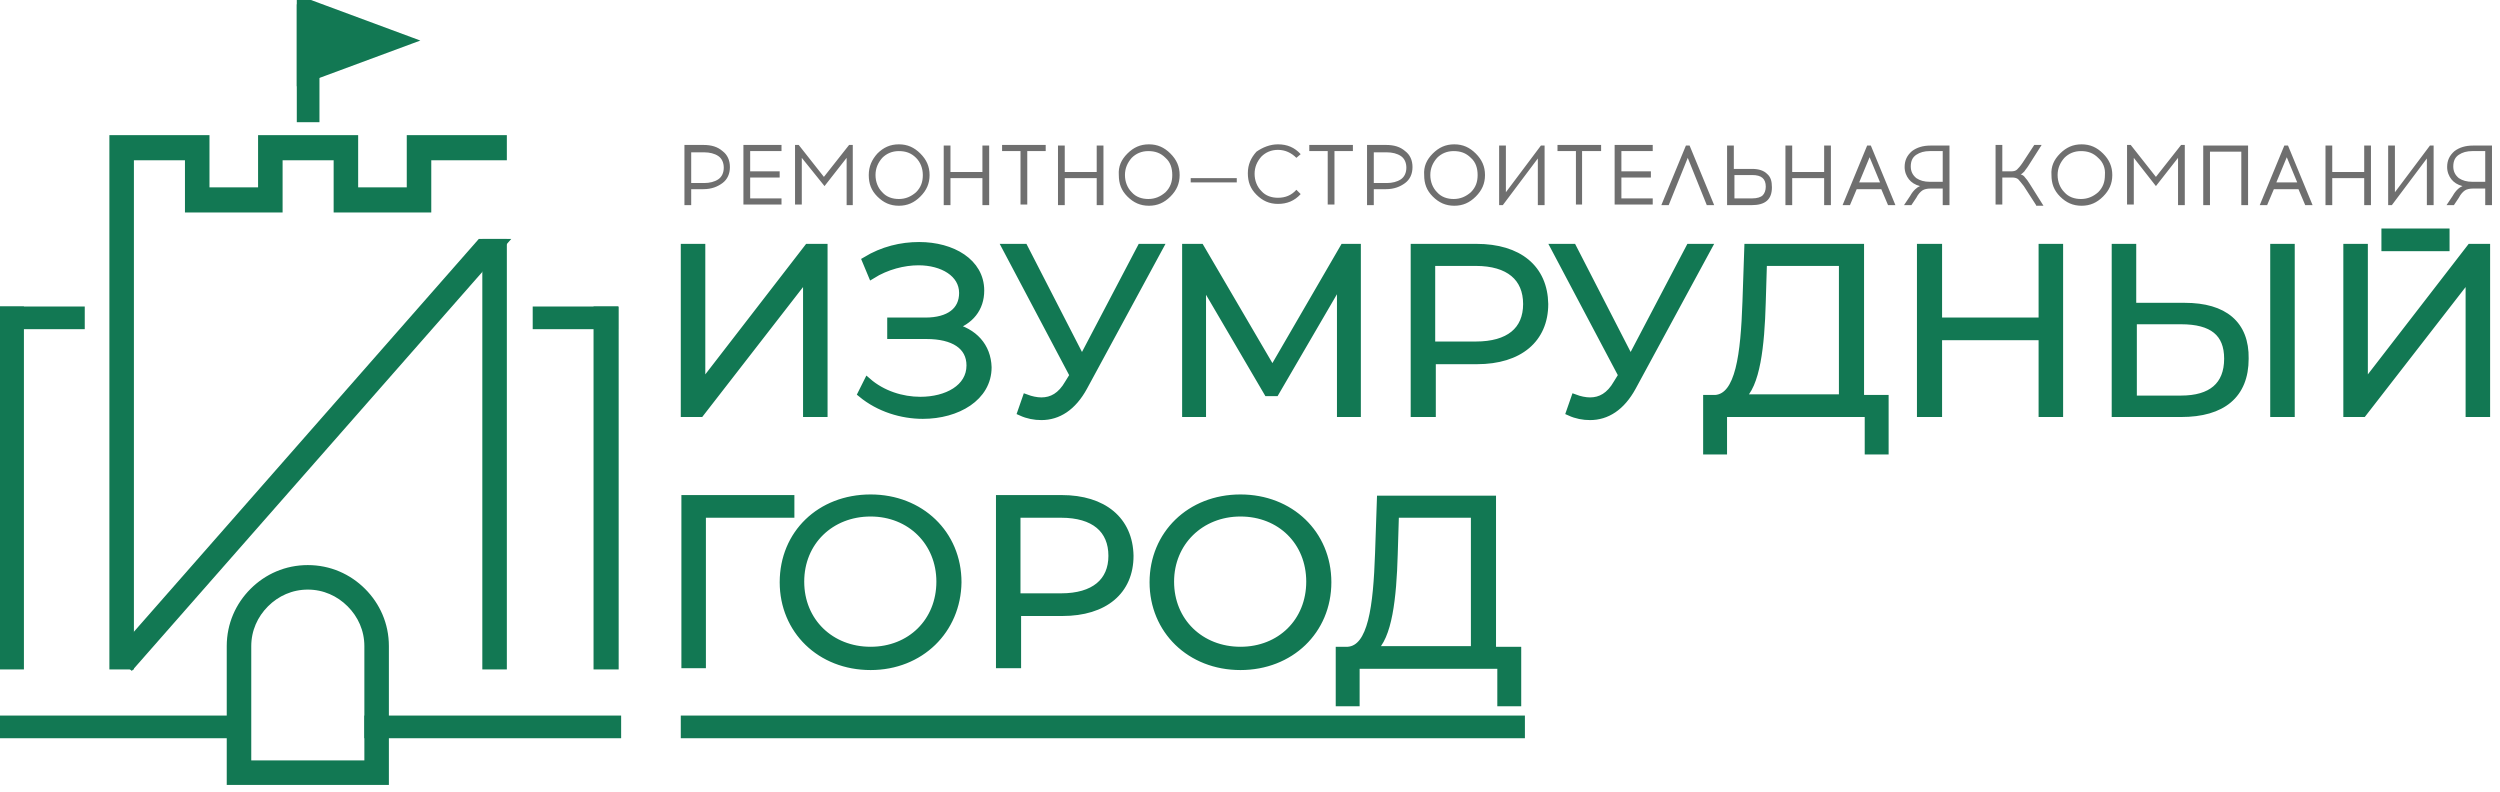 <?xml version="1.0" encoding="UTF-8"?> <svg xmlns="http://www.w3.org/2000/svg" width="240" height="76" viewBox="0 0 240 76" fill="none"><path fill-rule="evenodd" clip-rule="evenodd" d="M48.306 23.29V63.915H46.654V62.264V58.785V23.29H48.306Z" fill="#127853" stroke="#127853" stroke-width="0.702"></path><path fill-rule="evenodd" clip-rule="evenodd" d="M39.342 3.892L28.843 0V3.892V7.783L39.342 3.892Z" fill="#127853" stroke="#127853" stroke-width="0.702"></path><path d="M30.317 0.767H28.843V11.38H30.317V0.767Z" fill="#127853" stroke="#127853" stroke-width="0.702"></path><path fill-rule="evenodd" clip-rule="evenodd" d="M46.124 23.29L11.384 62.854L12.622 63.915L48.306 23.29H46.124Z" fill="#127853" stroke="#127853" stroke-width="0.702"></path><path fill-rule="evenodd" clip-rule="evenodd" d="M11.678 13.325H19.759V18.337H25.126V13.325H34.032V18.337H39.4V13.325H48.306V15.035H46.655H41.405H41.051V20.047H32.381V15.035H26.778V20.047H18.107V15.035H12.504V58.785V62.264V63.915H10.852V13.325H11.678Z" fill="#127853" stroke="#127853" stroke-width="0.702"></path><path d="M59.278 69.045H35.331V70.519H59.278V69.045Z" fill="#127853" stroke="#127853" stroke-width="0.702"></path><path fill-rule="evenodd" clip-rule="evenodd" d="M36.215 75H22.118V62.028C22.118 59.964 22.944 58.136 24.3 56.78C25.657 55.424 27.485 54.599 29.55 54.599C31.614 54.599 33.443 55.424 34.799 56.78C36.156 58.136 36.982 59.964 36.982 62.028V75H36.215ZM23.77 73.349H35.33V62.028C35.33 60.436 34.681 59.021 33.62 57.959C32.558 56.898 31.142 56.25 29.55 56.25C27.957 56.25 26.542 56.898 25.48 57.959C24.419 59.021 23.77 60.436 23.77 62.028V73.349Z" fill="#127853" stroke="#127853" stroke-width="0.702"></path><path d="M23.711 69.045H0V70.519H23.711V69.045Z" fill="#127853" stroke="#127853" stroke-width="0.702"></path><path fill-rule="evenodd" clip-rule="evenodd" d="M59.041 29.776V63.915H57.331V62.5V59.611V29.776H59.041Z" fill="#127853" stroke="#127853" stroke-width="0.702"></path><path d="M58.982 29.776H51.491V31.25H58.982V29.776Z" fill="#127853" stroke="#127853" stroke-width="0.702"></path><path fill-rule="evenodd" clip-rule="evenodd" d="M0.294 29.776V63.915H1.945V62.5V59.611V29.776H0.294Z" fill="#127853" stroke="#127853" stroke-width="0.702"></path><path d="M7.785 29.776H0.294V31.25H7.785V29.776Z" fill="#127853" stroke="#127853" stroke-width="0.702"></path><path fill-rule="evenodd" clip-rule="evenodd" d="M65.706 39.682H67.24L77.444 26.533V39.682H79.095V23.762H77.561L67.358 36.969V23.762H65.706V39.682ZM91.422 31.368C93.133 30.837 94.135 29.599 94.135 27.889C94.135 25.177 91.422 23.585 88.237 23.585C86.527 23.585 84.757 23.998 83.106 25L83.696 26.415C85.111 25.531 86.763 25.118 88.178 25.118C90.478 25.118 92.425 26.238 92.425 28.125C92.425 29.835 91.127 30.837 88.827 30.837H85.524V32.194H88.945C91.54 32.194 93.133 33.196 93.133 35.083C93.133 37.264 90.891 38.444 88.355 38.444C86.586 38.444 84.698 37.854 83.283 36.616L82.693 37.795C84.403 39.21 86.586 39.859 88.591 39.859C91.894 39.859 94.843 38.149 94.843 35.26C94.784 33.255 93.487 31.84 91.422 31.368ZM109.53 23.762L103.867 34.552L98.323 23.762H96.554L103.042 36.026L102.57 36.792C101.862 38.031 100.977 38.502 99.975 38.502C99.503 38.502 98.972 38.385 98.5 38.208L98.028 39.564C98.677 39.859 99.326 39.977 99.975 39.977C101.567 39.977 102.983 39.092 104.044 37.146L111.299 23.762H109.53ZM128.994 23.762L122.152 35.554L115.251 23.762H113.835V39.682H115.428V27.005L121.68 37.677H122.447L128.699 26.946V39.682H130.291V23.762H128.994ZM141.734 23.762H135.777V39.682H137.487V34.611H141.793C145.863 34.611 148.281 32.547 148.281 29.186C148.222 25.767 145.804 23.762 141.734 23.762ZM141.675 33.137H137.428V25.177H141.675C144.86 25.177 146.57 26.651 146.57 29.186C146.57 31.722 144.86 33.137 141.675 33.137ZM162.201 23.762L156.538 34.552L150.994 23.762H149.225L155.713 36.026L155.241 36.792C154.533 38.031 153.648 38.502 152.646 38.502C152.174 38.502 151.643 38.385 151.171 38.208L150.699 39.564C151.348 39.859 151.997 39.977 152.646 39.977C154.238 39.977 155.654 39.092 156.715 37.146L163.97 23.762H162.201ZM178.598 38.208V23.762H167.804L167.627 28.951C167.45 34.021 166.978 38.09 164.678 38.267H163.852V43.278H165.445V39.682H179.364V43.278H180.957V38.267H178.598V38.208ZM169.16 29.069L169.278 25.177H176.887V38.208H167.096C168.63 37.028 169.043 33.196 169.16 29.069ZM196.056 23.762V30.837H186.088V23.762H184.378V39.682H186.088V32.311H196.056V39.682H197.708V23.762H196.056ZM209.74 29.422H204.727V23.762H203.075V39.682H209.386C213.338 39.682 215.52 37.913 215.52 34.434C215.579 31.132 213.515 29.422 209.74 29.422ZM218.292 39.682H219.944V23.762H218.292V39.682ZM209.386 38.326H204.786V30.778H209.386C212.394 30.778 213.869 31.958 213.869 34.434C213.869 37.028 212.276 38.326 209.386 38.326ZM225.311 39.682H226.845L237.049 26.533V39.682H238.7V23.762H237.167L226.963 36.969V23.762H225.311V39.682ZM75.851 47.877H65.765V63.797H67.416V49.352H75.91V47.877H75.851ZM83.578 63.974C78.741 63.974 75.202 60.495 75.202 55.896C75.202 51.238 78.741 47.819 83.578 47.819C88.355 47.819 91.953 51.238 91.953 55.896C91.894 60.495 88.355 63.974 83.578 63.974ZM83.578 62.441C87.411 62.441 90.243 59.67 90.243 55.837C90.243 52.064 87.411 49.234 83.578 49.234C79.744 49.234 76.854 52.005 76.854 55.837C76.854 59.67 79.744 62.441 83.578 62.441ZM101.921 47.877H95.964V63.797H97.674V58.785H101.98C106.05 58.785 108.468 56.722 108.468 53.361C108.409 49.941 105.932 47.877 101.921 47.877ZM101.862 57.311H97.615V49.352H101.862C105.047 49.352 106.758 50.826 106.758 53.361C106.758 55.837 105.047 57.311 101.862 57.311ZM119.085 63.974C123.862 63.974 127.46 60.554 127.46 55.896C127.46 51.238 123.862 47.819 119.085 47.819C114.248 47.819 110.709 51.297 110.709 55.896C110.709 60.495 114.248 63.974 119.085 63.974ZM119.085 62.441C115.251 62.441 112.361 59.67 112.361 55.837C112.361 52.064 115.251 49.234 119.085 49.234C122.919 49.234 125.75 52.005 125.75 55.837C125.75 59.67 122.919 62.441 119.085 62.441ZM143.267 62.382V47.936H132.533L132.356 53.125C132.179 58.196 131.707 62.264 129.407 62.441H128.581V67.453H130.173V63.856H144.093V67.453H145.686V62.441H143.267V62.382ZM133.83 53.243L133.948 49.352H141.557V62.382H131.766C133.299 61.203 133.712 57.37 133.83 53.243Z" fill="#127853" stroke="#127853" stroke-width="0.702"></path><path d="M234.806 22.288H228.968V23.762H234.806V22.288Z" fill="#127853" stroke="#127853" stroke-width="0.702"></path><path d="M146.04 69.045H65.706V70.519H146.04V69.045Z" fill="#127853" stroke="#127853" stroke-width="0.702"></path><path fill-rule="evenodd" clip-rule="evenodd" d="M65.706 13.915H67.534C68.301 13.915 68.891 14.092 69.363 14.505C69.835 14.858 70.071 15.389 70.071 16.038C70.071 16.686 69.835 17.217 69.363 17.571C68.891 17.924 68.301 18.16 67.534 18.16H66.355V19.693H65.706V13.915ZM66.355 17.571H67.594C68.124 17.571 68.596 17.453 68.95 17.217C69.304 16.981 69.481 16.568 69.481 16.096C69.481 15.625 69.304 15.212 68.95 14.976C68.596 14.74 68.124 14.623 67.594 14.623H66.355V17.571ZM72.017 16.45H74.848V17.04H72.017V19.045H75.025V19.634H71.368V13.915H75.025V14.505H72.017V16.45ZM81.926 19.693H81.277V15.153L79.154 17.865L76.972 15.153V19.634H76.323V13.915H76.677L79.095 16.981L81.513 13.915H81.867V19.693H81.926ZM84.226 14.74C84.816 14.151 85.465 13.856 86.291 13.856C87.117 13.856 87.765 14.151 88.355 14.74C88.945 15.33 89.24 15.979 89.24 16.804C89.24 17.63 88.945 18.278 88.355 18.868C87.765 19.457 87.117 19.752 86.291 19.752C85.465 19.752 84.816 19.457 84.226 18.868C83.637 18.278 83.401 17.63 83.401 16.804C83.401 15.979 83.696 15.33 84.226 14.74ZM87.942 15.153C87.47 14.681 86.94 14.505 86.291 14.505C85.642 14.505 85.111 14.74 84.698 15.153C84.285 15.625 84.049 16.155 84.049 16.804C84.049 17.453 84.285 18.042 84.698 18.455C85.111 18.927 85.701 19.104 86.291 19.104C86.94 19.104 87.47 18.868 87.942 18.455C88.414 17.983 88.591 17.453 88.591 16.804C88.591 16.155 88.355 15.566 87.942 15.153ZM94.961 19.693H94.312V17.099H91.245V19.693H90.597V13.974H91.245V16.509H94.312V13.974H94.961V19.693ZM98.618 14.505V19.634H97.969V14.505H96.2V13.915H100.387V14.505H98.618ZM105.932 19.693H105.283V17.099H102.216V19.693H101.567V13.974H102.216V16.509H105.283V13.974H105.932V19.693ZM108.232 14.74C108.822 14.151 109.471 13.856 110.296 13.856C111.122 13.856 111.771 14.151 112.361 14.74C112.951 15.33 113.246 15.979 113.246 16.804C113.246 17.63 112.951 18.278 112.361 18.868C111.771 19.457 111.122 19.752 110.296 19.752C109.471 19.752 108.822 19.457 108.232 18.868C107.642 18.278 107.406 17.63 107.406 16.804C107.347 15.979 107.642 15.33 108.232 14.74ZM111.889 15.153C111.417 14.681 110.886 14.505 110.237 14.505C109.589 14.505 109.058 14.74 108.645 15.153C108.232 15.625 107.996 16.155 107.996 16.804C107.996 17.453 108.232 18.042 108.645 18.455C109.058 18.927 109.648 19.104 110.237 19.104C110.886 19.104 111.417 18.868 111.889 18.455C112.361 17.983 112.538 17.453 112.538 16.804C112.538 16.155 112.361 15.566 111.889 15.153ZM118.731 17.512H114.307V17.099H118.731V17.512ZM122.683 13.856C123.567 13.856 124.275 14.151 124.865 14.799L124.452 15.153C123.98 14.681 123.39 14.387 122.683 14.387C122.034 14.387 121.503 14.623 121.09 15.035C120.677 15.507 120.441 16.038 120.441 16.686C120.441 17.335 120.677 17.924 121.09 18.337C121.503 18.809 122.093 18.986 122.683 18.986C123.39 18.986 123.98 18.75 124.452 18.219L124.865 18.632C124.275 19.28 123.567 19.575 122.683 19.575C121.857 19.575 121.208 19.28 120.618 18.691C120.028 18.101 119.793 17.453 119.793 16.627C119.793 15.802 120.087 15.153 120.618 14.563C121.208 14.151 121.916 13.856 122.683 13.856ZM128.109 14.505V19.634H127.46V14.505H125.691V13.915H129.878V14.505H128.109ZM131.235 13.915H133.063C133.83 13.915 134.42 14.092 134.892 14.505C135.364 14.858 135.6 15.389 135.6 16.038C135.6 16.686 135.364 17.217 134.892 17.571C134.42 17.924 133.83 18.16 133.063 18.16H131.884V19.693H131.235V13.915ZM131.884 17.571H133.122C133.653 17.571 134.125 17.453 134.479 17.217C134.833 16.981 135.01 16.568 135.01 16.096C135.01 15.625 134.833 15.212 134.479 14.976C134.125 14.74 133.653 14.623 133.122 14.623H131.884V17.571ZM137.546 14.74C138.136 14.151 138.785 13.856 139.611 13.856C140.436 13.856 141.085 14.151 141.675 14.74C142.265 15.33 142.56 15.979 142.56 16.804C142.56 17.63 142.265 18.278 141.675 18.868C141.085 19.457 140.436 19.752 139.611 19.752C138.785 19.752 138.136 19.457 137.546 18.868C136.956 18.278 136.72 17.63 136.72 16.804C136.661 15.979 136.956 15.33 137.546 14.74ZM141.203 15.153C140.731 14.681 140.2 14.505 139.552 14.505C138.903 14.505 138.372 14.74 137.959 15.153C137.546 15.625 137.31 16.155 137.31 16.804C137.31 17.453 137.546 18.042 137.959 18.455C138.372 18.927 138.962 19.104 139.552 19.104C140.2 19.104 140.731 18.868 141.203 18.455C141.675 17.983 141.852 17.453 141.852 16.804C141.852 16.155 141.675 15.566 141.203 15.153ZM148.281 19.693H147.632V15.212L144.27 19.693H143.916V13.974H144.565V18.455L147.927 13.974H148.281V19.693ZM151.879 14.505V19.634H151.289V14.505H149.519V13.915H153.707V14.505H151.879ZM155.654 16.45H158.485V17.04H155.654V19.045H158.662V19.634H155.005V13.915H158.662V14.505H155.654V16.45ZM162.024 15.153L160.195 19.693H159.487L161.847 13.974H162.201L164.56 19.693H163.852L162.024 15.153ZM166.506 16.215H168.217C168.866 16.215 169.337 16.391 169.632 16.686C169.986 16.981 170.104 17.394 170.104 17.983C170.104 19.163 169.455 19.693 168.158 19.693H165.799V13.974H166.447V16.215H166.506ZM166.506 19.045H168.217C168.689 19.045 169.043 18.927 169.219 18.75C169.396 18.573 169.514 18.278 169.514 17.924C169.514 17.158 169.102 16.804 168.217 16.804H166.506V19.045ZM175.766 19.693H175.118V17.099H172.051V19.693H171.402V13.974H172.051V16.509H175.118V13.974H175.766V19.693ZM178.244 18.16L177.595 19.693H176.887L179.246 13.974H179.6L181.96 19.693H181.252L180.603 18.16H178.244ZM179.482 15.094L178.48 17.512H180.485L179.482 15.094ZM187.15 19.693H186.501V18.101H185.322C185.027 18.101 184.732 18.16 184.555 18.278C184.378 18.396 184.142 18.632 183.965 18.986L183.493 19.693H182.785L183.375 18.809C183.67 18.278 184.024 17.983 184.319 17.865C183.847 17.747 183.493 17.512 183.257 17.217C183.021 16.922 182.844 16.509 182.844 16.038C182.844 15.389 183.08 14.917 183.552 14.505C184.024 14.151 184.614 13.974 185.322 13.974H187.15V19.693ZM186.501 14.505H185.263C184.732 14.505 184.319 14.623 183.965 14.858C183.611 15.094 183.434 15.448 183.434 15.979C183.434 16.45 183.611 16.804 183.965 17.099C184.319 17.335 184.732 17.453 185.263 17.453H186.501V14.505ZM195.466 19.693L194.287 17.865C194.051 17.571 193.874 17.335 193.756 17.217C193.638 17.099 193.402 17.04 193.166 17.04H192.222V19.634H191.574V13.915H192.222V16.45H193.048C193.343 16.45 193.52 16.391 193.638 16.273C193.756 16.155 193.933 15.979 194.169 15.625L195.289 13.915H195.997L194.759 15.861C194.582 16.155 194.405 16.332 194.346 16.45C194.228 16.568 194.11 16.686 193.992 16.745C194.169 16.804 194.287 16.863 194.405 17.04C194.523 17.158 194.7 17.394 194.877 17.689L196.174 19.752H195.466V19.693ZM197.767 14.74C198.357 14.151 199.005 13.856 199.831 13.856C200.657 13.856 201.306 14.151 201.895 14.74C202.485 15.33 202.78 15.979 202.78 16.804C202.78 17.63 202.485 18.278 201.895 18.868C201.306 19.457 200.657 19.752 199.831 19.752C199.005 19.752 198.357 19.457 197.767 18.868C197.177 18.278 196.941 17.63 196.941 16.804C196.882 15.979 197.177 15.33 197.767 14.74ZM201.424 15.153C200.952 14.681 200.421 14.505 199.772 14.505C199.123 14.505 198.592 14.74 198.18 15.153C197.767 15.625 197.531 16.155 197.531 16.804C197.531 17.453 197.767 18.042 198.18 18.455C198.592 18.927 199.182 19.104 199.772 19.104C200.421 19.104 200.952 18.868 201.424 18.455C201.895 17.983 202.072 17.453 202.072 16.804C202.131 16.155 201.895 15.566 201.424 15.153ZM209.74 19.693H209.091V15.153L206.968 17.865L204.845 15.153V19.634H204.196V13.915H204.55L206.968 16.981L209.386 13.915H209.74V19.693ZM215.815 19.693H215.166V14.563H212.158V19.693H211.51V13.974H215.815V19.693ZM218.292 18.16L217.644 19.693H216.936L219.295 13.974H219.649L222.008 19.693H221.301L220.652 18.16H218.292ZM219.531 15.094L218.528 17.512H220.534L219.531 15.094ZM227.612 19.693H226.963V17.099H223.896V19.693H223.247V13.974H223.896V16.509H226.963V13.974H227.612V19.693ZM233.628 19.693H232.979V15.212L229.617 19.693H229.263V13.974H229.912V18.455L233.274 13.974H233.628V19.693ZM239.231 19.693H238.582V18.101H237.403C237.108 18.101 236.813 18.16 236.636 18.278C236.459 18.396 236.223 18.632 236.046 18.986L235.574 19.693H234.866L235.456 18.809C235.751 18.278 236.105 17.983 236.4 17.865C235.928 17.747 235.574 17.512 235.338 17.217C235.102 16.922 234.925 16.509 234.925 16.038C234.925 15.389 235.161 14.917 235.633 14.505C236.105 14.151 236.695 13.974 237.403 13.974H239.231V19.693ZM238.582 14.505H237.344C236.813 14.505 236.4 14.623 236.046 14.858C235.692 15.094 235.515 15.448 235.515 15.979C235.515 16.45 235.692 16.804 236.046 17.099C236.4 17.335 236.813 17.453 237.344 17.453H238.582V14.505Z" fill="#6F6F6F"></path></svg> 